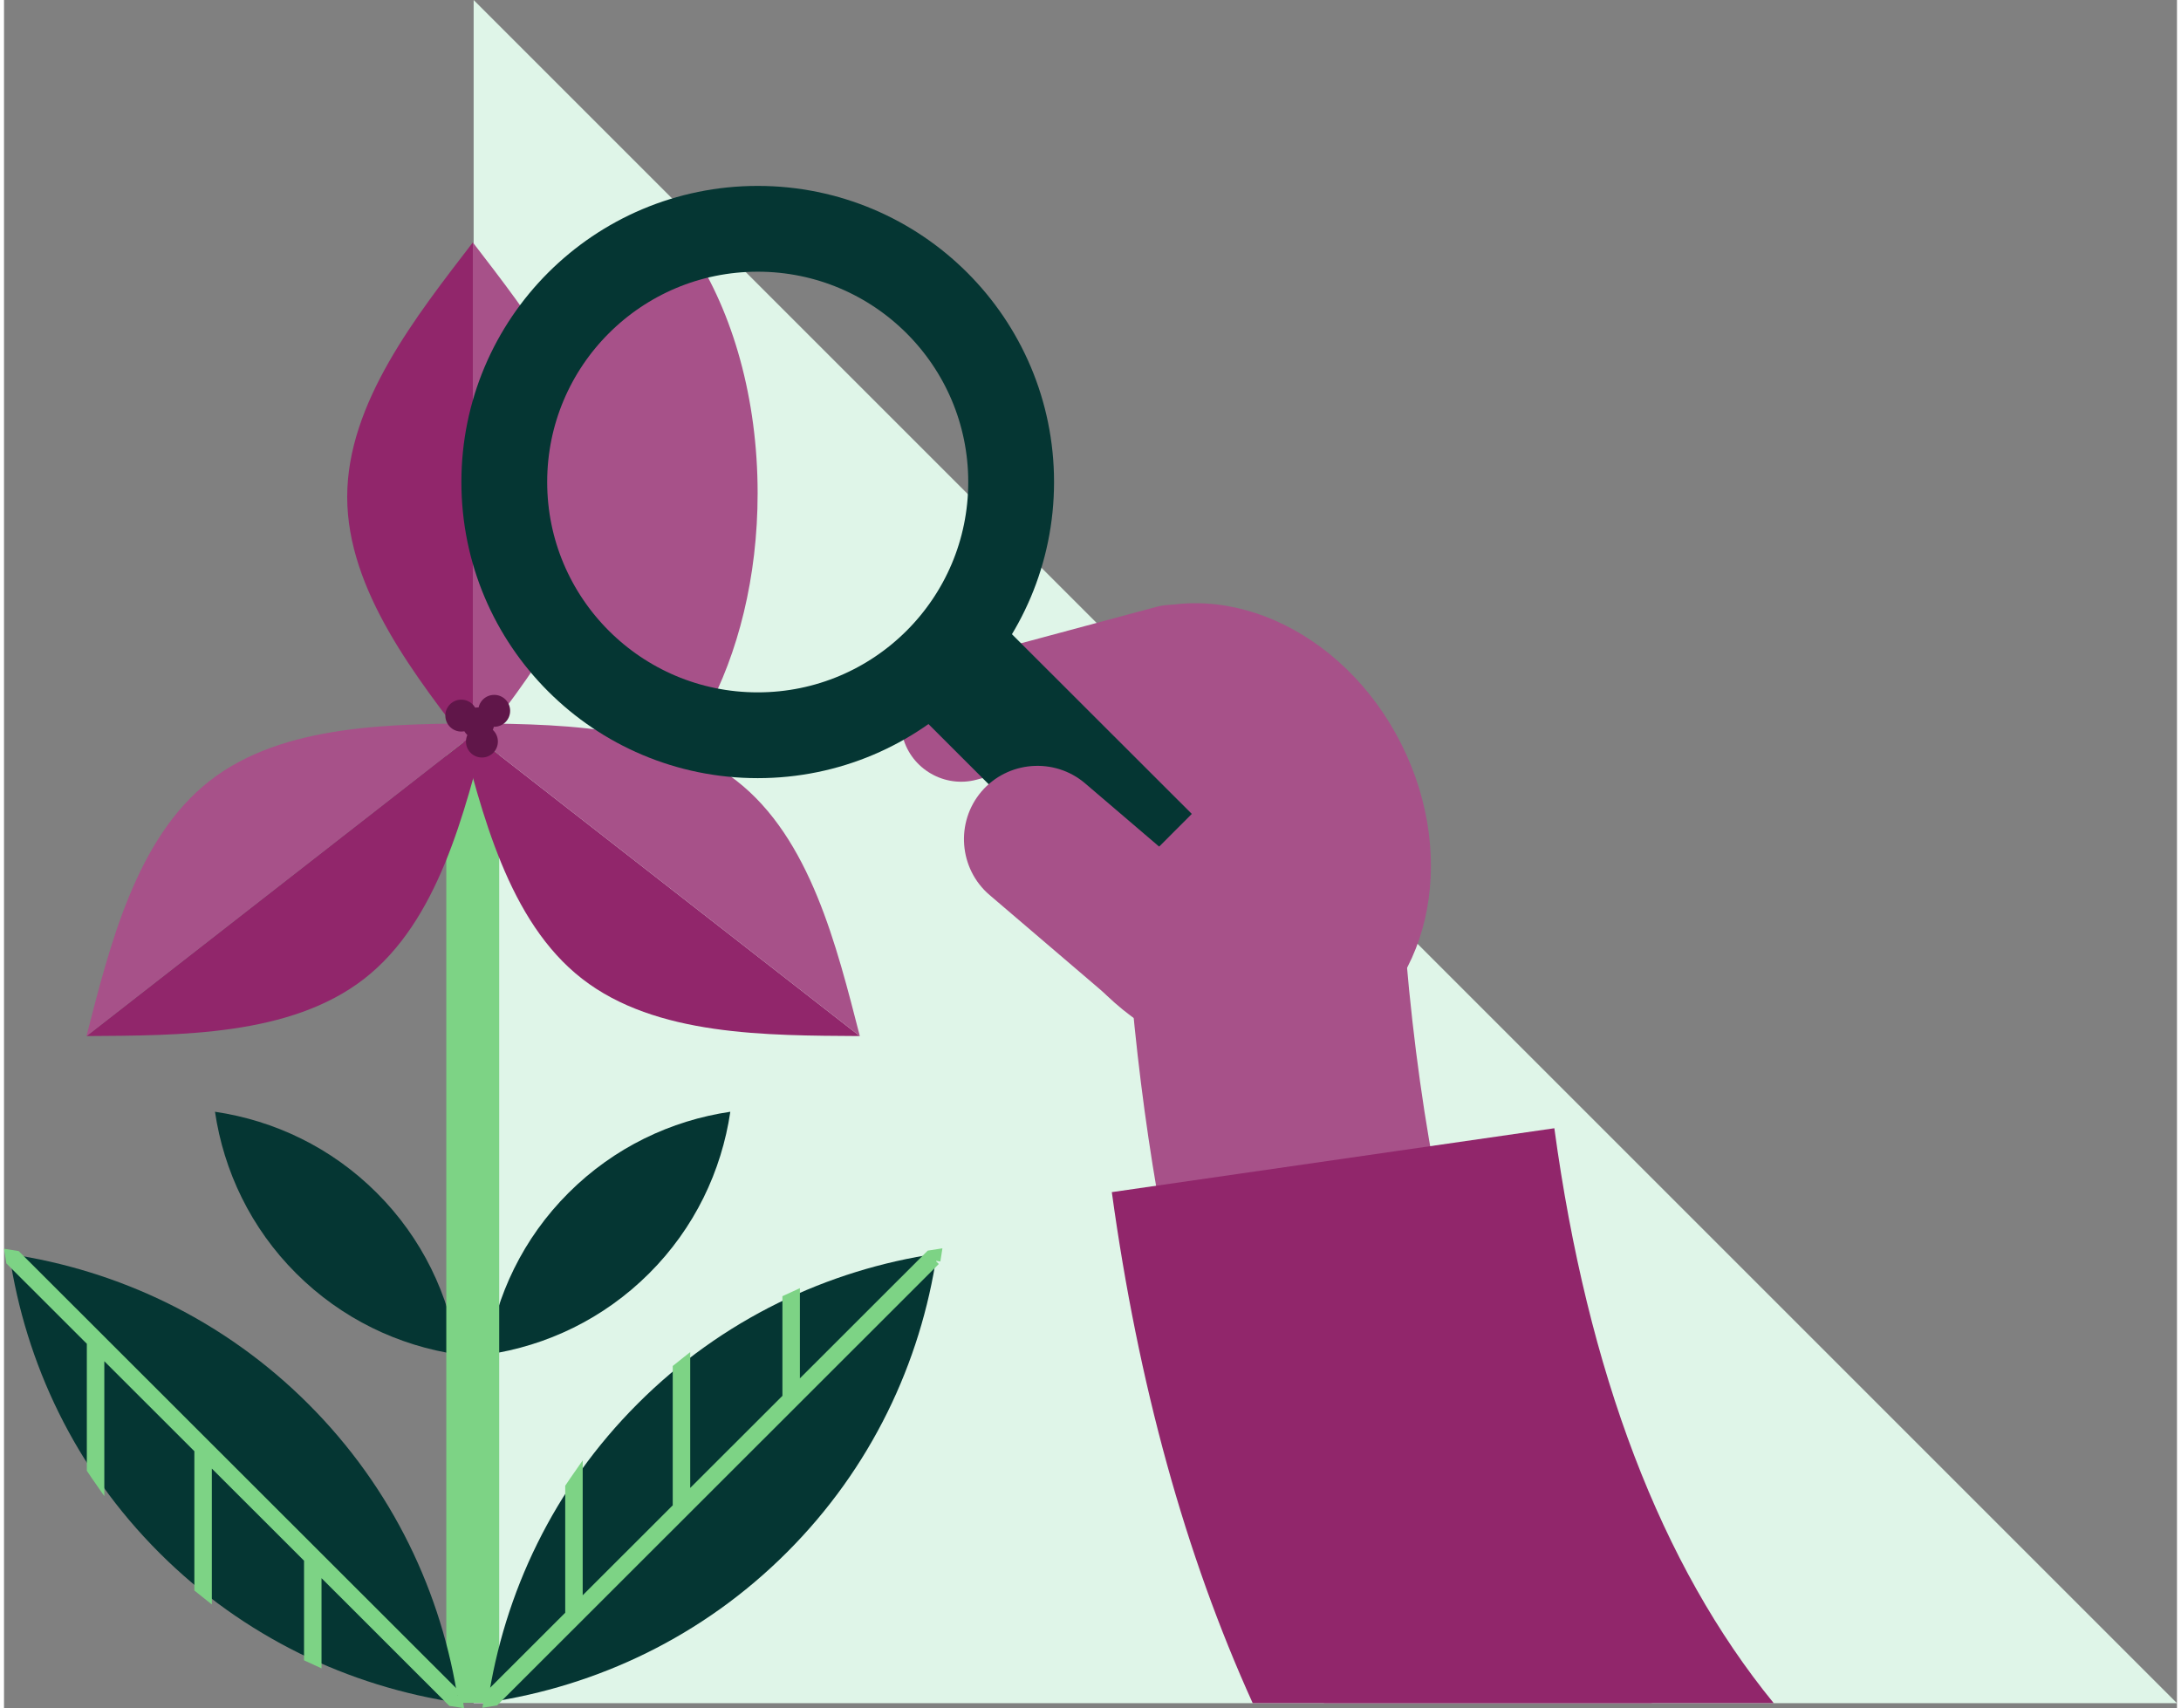 <?xml version="1.0" encoding="UTF-8"?>
<svg id="Layer_2" data-name="Layer 2" xmlns="http://www.w3.org/2000/svg" height="189.55" width="242" viewBox="0 0 241.11 189.55">
  <rect x="0" y="0" width="241.11" height="189.55" fill="#808080" stroke="none"/>
  <defs>
    <style>
      .plants-svg-cls-1 {
        fill: #053633;
      }

      .plants-svg-cls-1, .plants-svg-cls-2, .plants-svg-cls-3, .plants-svg-cls-4, .plants-svg-cls-5, .plants-svg-cls-6 {
        fill-rule: evenodd;
      }

      .plants-svg-cls-1, .plants-svg-cls-3, .plants-svg-cls-4, .plants-svg-cls-5, .plants-svg-cls-6 {
        stroke-width: 0px;
      }

      .plants-svg-cls-7 {
        stroke-width: 9.52px;
      }

      .plants-svg-cls-7, .plants-svg-cls-8, .plants-svg-cls-9 {
        fill: none;
      }

      .plants-svg-cls-7, .plants-svg-cls-9 {
        stroke: #053633;
      }

      .plants-svg-cls-2 {
        fill: #9bbb34;
        stroke-miterlimit: 10;
      }

      .plants-svg-cls-2, .plants-svg-cls-8 {
        stroke: #7dd385;
      }

      .plants-svg-cls-8 {
        stroke-width: 5.87px;
      }

      .plants-svg-cls-9 {
        stroke-width: 13.6px;
      }

      .plants-svg-cls-3 {
        fill: #91266b;
      }

      .plants-svg-cls-4 {
        fill: #a75189;
      }

      .plants-svg-cls-5 {
        fill: #dff5e8;
      }

      .plants-svg-cls-6 {
        fill: #601649;
      }
    </style>
  </defs>
  <g id="Layer_1-2" data-name="Layer 1">
    <g>
      <polygon id="Fill-2" class="plants-svg-cls-5" points="241.11 189 52.11 189 52.11 0 241.11 189"/>
      <path id="Fill-33" class="plants-svg-cls-1" d="M23.41,123.37c.97,6.56,3.95,12.89,9.01,17.94,5.06,5.05,11.38,8.03,17.95,9-.97-6.56-3.95-12.89-9.01-17.94-5.05-5.05-11.38-8.03-17.95-9"/>
      <path id="Fill-35" class="plants-svg-cls-1" d="M80.59,123.37c-.97,6.56-3.95,12.89-9.01,17.94-5.06,5.05-11.38,8.03-17.95,9,.97-6.56,3.95-12.89,9.01-17.94s11.38-8.03,17.95-9"/>
      <line id="Stroke-37" class="plants-svg-cls-8" x1="52.01" y1="188.96" x2="52.01" y2="82.05"/>
      <path id="Fill-39" class="plants-svg-cls-1" d="M.59,139.16c1.8,12.13,7.3,23.82,16.65,33.16,9.35,9.34,21.04,14.84,33.18,16.64-1.8-12.13-7.3-23.82-16.65-33.16-9.34-9.34-21.04-14.84-33.18-16.64"/>
      <path id="Fill-41" class="plants-svg-cls-2" d="M50.29,188.16L1.39,139.3c-.26-.04-.53-.09-.79-.13.04.27.09.53.13.79l8.96,8.95v14.15c.3.46.62.91.94,1.37v-14.58l10.99,10.98v15.43c.31.25.62.51.94.76v-15.26l11.23,11.22v10.95c.31.15.62.3.94.44v-10.45l14.92,14.91c.27.04.53.09.8.13-.04-.27-.09-.53-.13-.79"/>
      <path id="Fill-43" class="plants-svg-cls-1" d="M53.68,188.91c1.8-12.13,7.3-23.82,16.65-33.16,9.34-9.34,21.04-14.84,33.18-16.64-1.8,12.13-7.3,23.82-16.65,33.16-9.34,9.34-21.04,14.84-33.18,16.64"/>
      <path id="Fill-45" class="plants-svg-cls-2" d="M103.37,139.91l-48.9,48.87c-.26.04-.53.09-.79.13.04-.27.09-.53.13-.79l8.96-8.95v-14.15c.3-.46.62-.91.94-1.37v14.58l10.99-10.98v-15.43c.31-.25.62-.51.94-.76v15.26l11.23-11.22v-10.95c.31-.15.62-.3.94-.44v10.45l14.92-14.91c.27-.04.53-.09.8-.13-.04.27-.09.53-.13.79"/>
      <path id="Fill-47" class="plants-svg-cls-3" d="M52.02,83.33V26.9c-6.27,8.17-13.94,17.83-13.94,28.24,0,10.38,7.66,20.04,13.94,28.18"/>
      <path id="Fill-49" class="plants-svg-cls-4" d="M52.02,83.33V26.9c6.27,8.17,13.94,17.83,13.94,28.24,0,10.38-7.66,20.04-13.94,28.18"/>
      <path id="Fill-51" class="plants-svg-cls-3" d="M94.95,114.97l-44.52-34.71c2.59,9.96,5.5,21.96,13.71,28.35,8.2,6.38,20.52,6.29,30.81,6.36"/>
      <path id="Fill-53" class="plants-svg-cls-4" d="M94.95,114.97l-44.52-34.71c10.3.08,22.65-.02,30.86,6.39,8.19,6.39,11.1,18.36,13.67,28.32"/>
      <path id="Fill-55" class="plants-svg-cls-3" d="M9.16,114.97l44.52-34.71c-2.59,9.96-5.5,21.96-13.71,28.35-8.2,6.38-20.52,6.29-30.81,6.36"/>
      <path id="Fill-57" class="plants-svg-cls-4" d="M9.16,114.97l44.52-34.71c-10.3.08-22.65-.02-30.86,6.39-8.19,6.39-11.1,18.36-13.67,28.32"/>
      <path id="Fill-59" class="plants-svg-cls-6" d="M52.51,79.41c0,.98-.79,1.77-1.77,1.77s-1.77-.79-1.77-1.77.79-1.77,1.77-1.77,1.77.79,1.77,1.77"/>
      <path id="Fill-61" class="plants-svg-cls-6" d="M54.8,82.29c0,.98-.79,1.77-1.77,1.77s-1.77-.79-1.77-1.77.79-1.77,1.77-1.77,1.77.79,1.77,1.77"/>
      <path id="Fill-63" class="plants-svg-cls-6" d="M56.16,78.88c0,.98-.79,1.77-1.77,1.77s-1.77-.79-1.77-1.77.79-1.77,1.77-1.77,1.77.79,1.77,1.77"/>
      <path id="Fill-65" class="plants-svg-cls-6" d="M54.39,80.27c0,.98-.79,1.77-1.77,1.77s-1.77-.79-1.77-1.77.79-1.77,1.77-1.77,1.77.79,1.77,1.77"/>
      <path id="Fill-67" class="plants-svg-cls-4" d="M138.8,84.83c-8.47.52-14.91,7.79-14.4,16.25,2.13,34.96,9.52,64.33,22.07,87.91h36.38c-16.12-21.18-25.44-51.24-27.79-89.78-.52-8.46-7.84-14.88-16.27-14.39Z"/>
      <path id="Fill-69" class="plants-svg-cls-3" d="M172.02,125.2l-49.1,7.09c2.93,21.29,8.15,40.21,15.63,56.7h57.81c-12.49-15.29-20.64-36.63-24.34-63.8"/>
      <path id="Fill-71" class="plants-svg-cls-4" d="M136.02,72.06h0c.95,3.54-1.17,7.22-4.71,8.17l-23.39,6.29c-3.55.95-7.23-1.17-8.18-4.71-.95-3.54,1.17-7.22,4.71-8.17l23.39-6.29c3.55-.95,7.23,1.17,8.18,4.71"/>
      <path id="Fill-73" class="plants-svg-cls-4" d="M123.85,68.89c-10.73,5.38-14.17,20.23-7.67,33.16,6.5,12.93,20.46,19.05,31.19,13.67,10.73-5.38,14.17-20.23,7.67-33.16-6.5-12.93-20.46-19.05-31.19-13.67"/>
      <path id="Fill-75" class="plants-svg-cls-4" d="M76.42,27.89c-11.58,2.69-20.21,13.06-20.21,25.45s9.37,23.62,21.68,25.75c3.57-6.56,5.73-15.06,5.73-24.36,0-10.52-2.76-20.02-7.21-26.84"/>
      <path id="Stroke-77" class="plants-svg-cls-7" d="M111.75,53.49c0,15.52-12.59,28.1-28.12,28.1s-28.12-12.58-28.12-28.1,12.59-28.1,28.12-28.1,28.12,12.58,28.12,28.1Z"/>
      <line id="Stroke-79" class="plants-svg-cls-9" x1="104.32" y1="72.48" x2="126.99" y2="95.13"/>
      <path id="Fill-81" class="plants-svg-cls-4" d="M123.31,111.24l-13.95-11.92c-3.41-2.91-3.81-8.08-.9-11.49,2.92-3.41,8.09-3.81,11.5-.9l13.95,11.92c3.41,2.91,3.81,8.09.9,11.49-2.92,3.41-8.09,3.81-11.5.9Z"/>
    </g>
  </g>
</svg>
